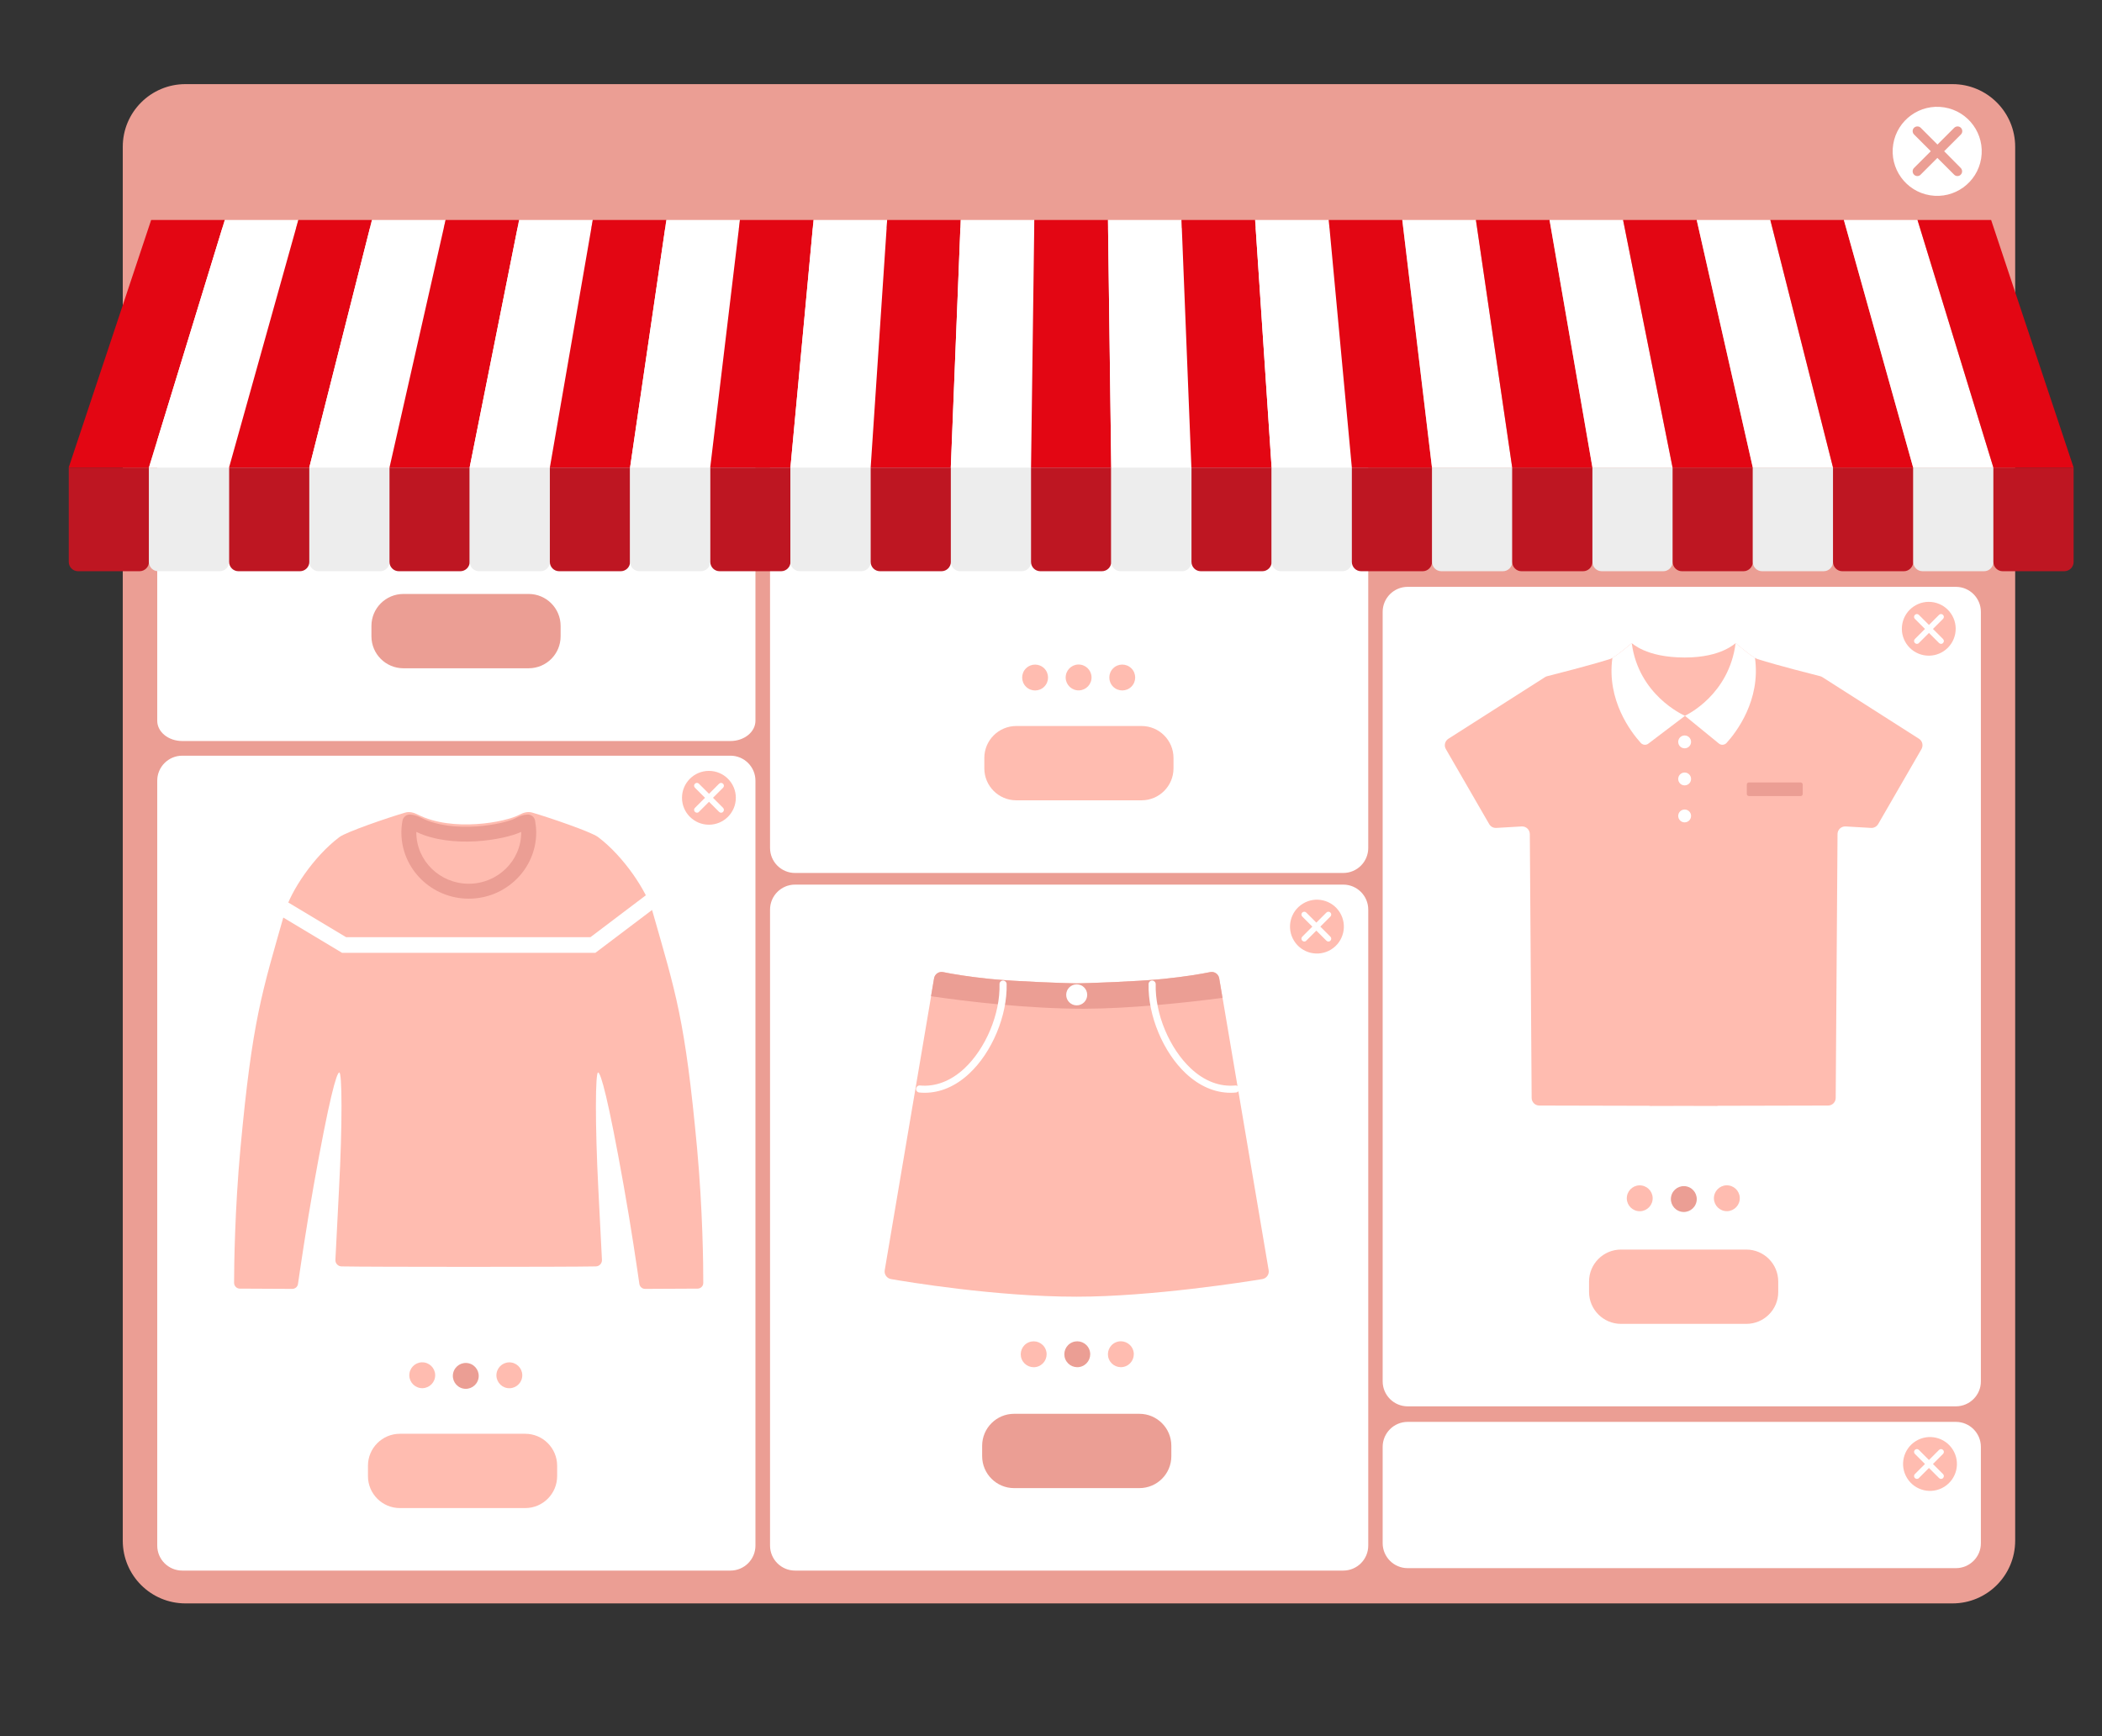 <?xml version="1.0" encoding="utf-8"?>
<!-- Generator: Adobe Illustrator 27.0.0, SVG Export Plug-In . SVG Version: 6.00 Build 0)  -->
<svg version="1.1" id="Ñëîé_1" xmlns="http://www.w3.org/2000/svg" xmlns:xlink="http://www.w3.org/1999/xlink" x="0px" y="0px"
	 viewBox="0 0 2421 2000" style="enable-background:new 0 0 2421 2000;" xml:space="preserve">
<rect x="0" y="0" width="2421" height="2000" fill="#333333" stroke="none"/>
<style type="text/css">
	.st0{fill:#EB9E94;}
	.st1{fill:#FFFFFF;}
	.st2{fill:#FFBCB0;}
	.st3{fill:none;stroke:#B81D1B;stroke-miterlimit:10;}
	.st4{fill:#E30613;}
	.st5{fill:#BE1622;}
	.st6{fill:#EDEDED;}
</style>
<path class="st0" d="M2248.8,1847H213.6c-39.9,0-72.2-32.3-72.2-72.2V169.1c0-39.9,32.3-72.2,72.2-72.2h2035.2
	c39.9,0,72.2,32.3,72.2,72.2v1605.6C2321,1814.7,2288.7,1847,2248.8,1847z"/>
<path class="st0" d="M213.6,123.2c-25.4,0-45.9,20.6-45.9,45.9v1605.6c0,25.4,20.6,45.9,45.9,45.9h2035.2
	c25.4,0,45.9-20.6,45.9-45.9V169.1c0-25.4-20.6-45.9-45.9-45.9H213.6z"/>
<g>
	<g>
		<path class="st0" d="M2259.7,110.1H206.8c-27.7,0-50.2,22.5-50.2,50.2v127.9h2153.3V160.3C2309.9,132.5,2287.4,110.1,2259.7,110.1
			z"/>
	</g>
</g>
<g>
	
		<ellipse transform="matrix(0.16 -0.987 0.987 0.16 1702.19 2349.052)" class="st1" cx="2231.6" cy="174.2" rx="51.3" ry="51.3"/>
	<path class="st0" d="M2239.2,174.2l19.3-19.3c2.1-2.1,2.1-5.5,0-7.7c-2.1-2.1-5.5-2.1-7.7,0l-19.3,19.3l-19.3-19.3
		c-2.1-2.1-5.5-2.1-7.7,0c-2.1,2.1-2.1,5.5,0,7.7l19.3,19.3l-19.3,19.3c-2.1,2.1-2.1,5.5,0,7.7c1.1,1.1,2.4,1.6,3.8,1.6
		c1.4,0,2.8-0.5,3.8-1.6l19.3-19.3l19.3,19.3c1.1,1.1,2.4,1.6,3.8,1.6c1.4,0,2.8-0.5,3.8-1.6c2.1-2.1,2.1-5.5,0-7.7L2239.2,174.2z"
		/>
</g>
<g>
	<path class="st1" d="M1547.1,1005.6H915.7c-15.9,0-28.8-12.9-28.8-28.8V291.5c0-15.9,12.9-28.8,28.8-28.8h631.4
		c15.9,0,28.8,12.9,28.8,28.8v685.3C1575.9,992.7,1563,1005.6,1547.1,1005.6z"/>
	<path class="st2" d="M1314.8,921.9h-144.3c-20.3,0-36.8-16.5-36.8-36.8v-12c0-20.3,16.5-36.8,36.8-36.8h144.3
		c20.3,0,36.8,16.5,36.8,36.8v12C1351.6,905.4,1335.1,921.9,1314.8,921.9z"/>
	
		<ellipse transform="matrix(0.707 -0.707 0.707 0.707 -202.579 1071.753)" class="st2" cx="1192.4" cy="780.4" rx="14.9" ry="14.9"/>
	
		<ellipse transform="matrix(0.16 -0.987 0.987 0.16 273.227 1881.961)" class="st2" cx="1242.6" cy="780.4" rx="14.9" ry="14.9"/>
	
		<ellipse transform="matrix(0.707 -0.707 0.707 0.707 -173.188 1142.709)" class="st2" cx="1292.8" cy="780.4" rx="14.9" ry="14.9"/>
</g>
<path class="st1" d="M2252.7,1806.4h-631.4c-15.9,0-28.8-12.9-28.8-28.8v-110.9c0-15.9,12.9-28.8,28.8-28.8h631.4
	c15.9,0,28.8,12.9,28.8,28.8v110.9C2281.6,1793.5,2268.6,1806.4,2252.7,1806.4z"/>
<ellipse transform="matrix(0.851 -0.526 0.526 0.851 -554.812 1419.87)" class="st2" cx="2221.7" cy="1686.4" rx="31" ry="31"/>
<path class="st1" d="M2226.3,1686.4l11.6-11.6c1.3-1.3,1.3-3.3,0-4.6c-1.3-1.3-3.3-1.3-4.6,0l-11.6,11.6l-11.6-11.6
	c-1.3-1.3-3.3-1.3-4.6,0c-1.3,1.3-1.3,3.3,0,4.6l11.6,11.6l-11.6,11.6c-1.3,1.3-1.3,3.3,0,4.6c0.6,0.6,1.5,1,2.3,1
	c0.8,0,1.7-0.3,2.3-1l11.6-11.6l11.6,11.6c0.6,0.6,1.5,1,2.3,1c0.8,0,1.7-0.3,2.3-1c1.3-1.3,1.3-3.3,0-4.6L2226.3,1686.4z"/>
<path class="st1" d="M841.3,853.6H209.9c-15.9,0-28.8-10.4-28.8-23.3V285.9c0-12.9,12.9-23.3,28.8-23.3h631.4
	c15.9,0,28.8,10.4,28.8,23.3v544.4C870.1,843.1,857.2,853.6,841.3,853.6z"/>
<path class="st0" d="M608.9,769.8H464.6c-20.3,0-36.8-16.5-36.8-36.8v-12c0-20.3,16.5-36.8,36.8-36.8h144.3
	c20.3,0,36.8,16.5,36.8,36.8v12C645.7,753.3,629.3,769.8,608.9,769.8z"/>
<g>
	<path class="st1" d="M1547.1,1809.2H915.7c-15.9,0-28.8-12.9-28.8-28.8v-732.6c0-15.9,12.9-28.8,28.8-28.8h631.4
		c15.9,0,28.8,12.9,28.8,28.8v732.6C1575.9,1796.3,1563,1809.2,1547.1,1809.2z"/>
	
		<ellipse transform="matrix(0.851 -0.526 0.526 0.851 -334.771 956.447)" class="st2" cx="1516" cy="1067.4" rx="31" ry="31"/>
	<path class="st1" d="M1520.7,1067.4l11.6-11.6c1.3-1.3,1.3-3.3,0-4.6c-1.3-1.3-3.3-1.3-4.6,0l-11.6,11.6l-11.6-11.6
		c-1.3-1.3-3.3-1.3-4.6,0c-1.3,1.3-1.3,3.3,0,4.6l11.6,11.6l-11.6,11.6c-1.3,1.3-1.3,3.3,0,4.6c0.6,0.6,1.5,1,2.3,1
		c0.8,0,1.7-0.3,2.3-1l11.6-11.6l11.6,11.6c0.6,0.6,1.5,1,2.3,1c0.8,0,1.7-0.3,2.3-1c1.3-1.3,1.3-3.3,0-4.6L1520.7,1067.4z"/>
	<path class="st0" d="M1312.3,1714.2H1168c-20.3,0-36.8-16.5-36.8-36.8v-12c0-20.3,16.5-36.8,36.8-36.8h144.3
		c20.3,0,36.8,16.5,36.8,36.8v12C1349.1,1697.8,1332.6,1714.2,1312.3,1714.2z"/>
	
		<ellipse transform="matrix(0.924 -0.383 0.383 0.924 -506.469 574.131)" class="st2" cx="1189.9" cy="1560.2" rx="14.9" ry="14.9"/>
	
		<ellipse transform="matrix(0.924 -0.383 0.383 0.924 -502.649 593.331)" class="st0" cx="1240.1" cy="1560.2" rx="14.9" ry="14.9"/>
	
		<ellipse transform="matrix(0.924 -0.383 0.383 0.924 -498.83 612.532)" class="st2" cx="1290.3" cy="1560.2" rx="14.9" ry="14.9"/>
	<path class="st2" d="M1461.2,1463.2l-56.9-336.2c-0.8-4.9-5.5-8.2-10.4-7.2c-10.2,2.1-28.8,5.3-54.4,7.9c-29.8,3-87,4.9-99.4,5.1
		c-12.5-0.2-69.7-2.1-99.4-5.1c-25.6-2.6-44.2-5.8-54.4-7.9c-4.9-1-9.6,2.3-10.4,7.2l-56.9,336.2c-0.8,4.8,2.4,9.3,7.2,10.2
		c17.4,3,119.8,20.3,213.9,20.3c86.4,0,196.5-17.4,213.9-20.3C1458.8,1472.5,1462,1468,1461.2,1463.2z"/>
	<path class="st0" d="M1408,1149.5l-3.8-22.5c-0.8-4.9-5.5-8.2-10.4-7.2c-10.2,2.1-28.8,5.3-54.4,7.9c-29.8,3-87,4.9-99.4,5.1
		c-12.5-0.2-69.7-2.1-99.4-5.1c-25.6-2.6-44.2-5.8-54.4-7.9c-4.9-1-9.6,2.3-10.4,7.2l-3.5,20.6c42.2,6.1,111,14.4,175.9,14.4
		C1301.5,1161.9,1363.9,1155.2,1408,1149.5z"/>
	<path class="st1" d="M1252.2,1146c0,6.7-5.4,12.1-12.1,12.1c-6.7,0-12.1-5.4-12.1-12.1c0-6.7,5.4-12.1,12.1-12.1
		C1246.8,1133.9,1252.2,1139.3,1252.2,1146z"/>
	<g>
		<path class="st1" d="M1065,1258.8c-2.1,0-4.2-0.1-6.2-0.3c-2.2-0.2-3.9-2.2-3.7-4.4c0.2-2.2,2.2-3.9,4.4-3.7
			c17.9,1.7,35.6-5.1,51.2-19.6c24.7-23.1,41.4-63,40.5-97.1c-0.1-2.3,1.7-4.1,4-4.2c2.2,0,4.1,1.7,4.2,4
			c0.9,36.3-16.8,78.7-43.1,103.2C1100.8,1251.2,1083.1,1258.8,1065,1258.8z"/>
	</g>
	<g>
		<path class="st1" d="M1417.3,1258.8c-18.1,0-35.7-7.6-51.3-22.1c-26.3-24.5-44-67-43.1-103.2c0.1-2.2,1.8-4,4.2-4
			c2.2,0.1,4,1.9,4,4.2c-0.9,34.1,15.8,74,40.5,97.1c15.6,14.6,33.3,21.3,51.2,19.6c2.2-0.2,4.2,1.4,4.4,3.7
			c0.2,2.2-1.4,4.2-3.7,4.4C1421.5,1258.7,1419.4,1258.8,1417.3,1258.8z"/>
	</g>
</g>
<g>
	<path class="st1" d="M2252.7,1620h-631.4c-15.9,0-28.8-12.9-28.8-28.8V704.8c0-15.9,12.9-28.8,28.8-28.8h631.4
		c15.9,0,28.8,12.9,28.8,28.8v886.4C2281.6,1607,2268.6,1620,2252.7,1620z"/>
	<path class="st2" d="M2011.4,1525H1867c-20.3,0-36.8-16.5-36.8-36.8v-12c0-20.3,16.5-36.8,36.8-36.8h144.3
		c20.3,0,36.8,16.5,36.8,36.8v12C2048.2,1508.5,2031.7,1525,2011.4,1525z"/>
	
		<ellipse transform="matrix(0.16 -0.987 0.987 0.16 223.886 3023.917)" class="st2" cx="1889" cy="1380.4" rx="14.9" ry="14.9"/>
	
		<ellipse transform="matrix(0.23 -0.973 0.973 0.23 150.212 2950.571)" class="st0" cx="1939.2" cy="1380.4" rx="14.9" ry="14.9"/>
	
		<ellipse transform="matrix(0.16 -0.987 0.987 0.16 308.159 3122.968)" class="st2" cx="1989.4" cy="1380.4" rx="14.9" ry="14.9"/>
	
		<ellipse transform="matrix(0.189 -0.982 0.982 0.189 1090.122 2769.066)" class="st2" cx="2221.7" cy="724.5" rx="31" ry="31"/>
	<path class="st1" d="M2226.3,724.5l11.6-11.6c1.3-1.3,1.3-3.3,0-4.6c-1.3-1.3-3.3-1.3-4.6,0l-11.6,11.6l-11.6-11.6
		c-1.3-1.3-3.3-1.3-4.6,0c-1.3,1.3-1.3,3.3,0,4.6l11.6,11.6l-11.6,11.6c-1.3,1.3-1.3,3.3,0,4.6c0.6,0.6,1.5,1,2.3,1
		c0.8,0,1.7-0.3,2.3-1l11.6-11.6l11.6,11.6c0.6,0.6,1.5,1,2.3,1c0.8,0,1.7-0.3,2.3-1c1.3-1.3,1.3-3.3,0-4.6L2226.3,724.5z"/>
	<path class="st2" d="M2210.2,851l-111.3-71c-0.8-0.5-1.7-0.9-2.6-1.1c-7.9-2-47.9-12.1-72.1-19.7c-5-1.6-15.8-10.6-25-18.2
		c-0.7-0.6-15.5,16.4-58.7,16.4c-45.8,0-60.5-17-61.3-16.4c-9.1,7.6-20,16.6-25,18.2c-24.2,7.6-64.2,17.7-72.1,19.7
		c-0.9,0.2-1.8,0.6-2.6,1.1l-111.3,71c-4,2.6-5.3,7.8-2.9,11.9l49.9,86.4c1.7,2.9,4.8,4.6,8.2,4.4l29.2-1.7c5.1-0.3,9.3,3.7,9.4,8.8
		l2.1,303.9c0,4.9,4,8.8,8.8,8.8l126.4,0.3c0.6,0.1,1.2,0.2,1.8,0.2l38.1-0.1l38.1,0.1c0.6,0,1.2-0.1,1.8-0.2l126.4-0.3
		c4.9,0,8.8-3.9,8.8-8.8l2.1-303.9c0-5.1,4.3-9.1,9.4-8.8l29.2,1.7c3.3,0.2,6.5-1.5,8.2-4.4l49.9-86.4
		C2215.4,858.8,2214.2,853.5,2210.2,851z"/>
	<path class="st1" d="M1979.5,856.3c2.7,2.4,6.7,2.1,9.1-0.5c11.3-12.5,39.5-49.2,32.7-98c-5.6-3.1-14.4-10.5-22.1-16.8
		c0,0-0.1,0-0.2,0c-7.7,59.3-55.8,82.3-58.4,83.5c-2.7-1.2-53.3-24.2-61.2-83.5c-0.1,0-0.2-0.1-0.2,0c-7.7,6.4-16.5,13.7-22.1,16.8
		c-6.8,48.8,21.4,85.5,32.7,98c2.4,2.6,6.4,2.9,9.1,0.5l41.8-31.7L1979.5,856.3z"/>
	<path class="st1" d="M1947.7,854.6c0,4.1-3.3,7.4-7.4,7.4s-7.4-3.3-7.4-7.4s3.3-7.4,7.4-7.4S1947.7,850.5,1947.7,854.6z"/>
	<path class="st1" d="M1947.7,897.3c0,4.1-3.3,7.4-7.4,7.4s-7.4-3.3-7.4-7.4c0-4.1,3.3-7.4,7.4-7.4S1947.7,893.2,1947.7,897.3z"/>
	<path class="st1" d="M1947.7,939.9c0,4.1-3.3,7.4-7.4,7.4s-7.4-3.3-7.4-7.4s3.3-7.4,7.4-7.4S1947.7,935.8,1947.7,939.9z"/>
	<path class="st0" d="M2073.9,917h-59.6c-1.3,0-2.4-1.1-2.4-2.4v-10.9c0-1.3,1.1-2.4,2.4-2.4h59.6c1.3,0,2.4,1.1,2.4,2.4v10.9
		C2076.3,916,2075.2,917,2073.9,917z"/>
</g>
<g>
	<path class="st1" d="M841.3,1809.2H209.9c-15.9,0-28.8-12.9-28.8-28.8V899.3c0-15.9,12.9-28.8,28.8-28.8h631.4
		c15.9,0,28.8,12.9,28.8,28.8v881.1C870.1,1796.3,857.2,1809.2,841.3,1809.2z"/>
	<circle class="st2" cx="816.5" cy="919" r="31"/>
	<path class="st1" d="M821.2,919l11.6-11.6c1.3-1.3,1.3-3.3,0-4.6c-1.3-1.3-3.3-1.3-4.6,0l-11.6,11.6l-11.6-11.6
		c-1.3-1.3-3.3-1.3-4.6,0c-1.3,1.3-1.3,3.3,0,4.6l11.6,11.6l-11.6,11.6c-1.3,1.3-1.3,3.3,0,4.6c0.6,0.6,1.5,1,2.3,1
		c0.8,0,1.7-0.3,2.3-1l11.6-11.6l11.6,11.6c0.6,0.6,1.5,1,2.3,1c0.8,0,1.7-0.3,2.3-1c1.3-1.3,1.3-3.3,0-4.6L821.2,919z"/>
	
		<ellipse transform="matrix(0.16 -0.987 0.987 0.16 -1155.33 1810.954)" class="st2" cx="486.6" cy="1584.4" rx="14.9" ry="14.9"/>
	
		<ellipse transform="matrix(0.23 -0.973 0.973 0.23 -1128.611 1742.82)" class="st0" cx="536.8" cy="1584.4" rx="14.9" ry="14.9"/>
	
		<ellipse transform="matrix(0.16 -0.987 0.987 0.16 -1071.057 1910.005)" class="st2" cx="586.9" cy="1584.4" rx="14.9" ry="14.9"/>
	<path class="st2" d="M802.9,1323.1c-13.8-149.2-24.6-179.3-51.3-272.9c-6.6-23.3-32.7-63.3-62.8-86c-7.8-5.9-56-22.4-75.6-28.1
		c-5-1.5-10.1-0.2-14.7,2.3c-16,8.7-77,20.3-117.2,0c-4.7-2.4-9.7-3.8-14.7-2.3c-19.6,5.7-67.8,22.2-75.6,28.1
		c-30.2,22.7-56.2,62.7-62.8,86c-26.6,93.6-37.5,123.7-51.3,272.9c-6.4,69.6-7.3,134.2-7.3,154.6c0,3.7,3,6.7,6.6,6.7l60.4,0.3
		c3.3,0,6.2-2.4,6.6-5.7c2.4-16.6,9.8-66.7,18-112.9c18-101,26.3-129.9,29.5-130.7c3.3-0.8,3.8,58.5-0.3,135.5
		c-2.5,48-3.6,70.4-4.1,80.4c-0.2,4,3,7.4,7,7.5c32,0.7,261,0.7,293,0c4-0.1,7.2-3.5,7-7.5c-0.5-10-1.6-32.4-4.1-80.4
		c-4-76.9-3.5-136.3-0.3-135.5c3.2,0.8,11.5,29.7,29.5,130.7c8.3,46.2,15.6,96.2,18,112.9c0.5,3.3,3.3,5.7,6.6,5.7l60.4-0.3
		c3.7,0,6.7-3,6.6-6.7C810.1,1457.3,809.3,1392.7,802.9,1323.1z"/>
	<g>
		<g>
			<g>
				<g>
					<path class="st0" d="M539.9,1035.2c-42.8,0-77.6-34.2-77.6-76.3c0-4.5,0.4-9.1,1.3-13.6c0.8-4.3,4.7-7.3,9.1-7
						c4,0.3,8.1,1.5,12.5,3.8c37.2,18.8,95.7,7.5,109.2,0.1c4.3-2.3,8.6-3.6,12.9-3.9c4.3-0.3,8.2,2.7,9,7c0.8,4.6,1.3,9.2,1.3,13.7
						C617.5,1001,582.7,1035.2,539.9,1035.2z M479.5,958.3c0,0.2,0,0.4,0,0.6c0,32.6,27.1,59.1,60.4,59.1
						c33.3,0,60.4-26.5,60.4-59.1c0-0.2,0-0.4,0-0.6C579.9,967.7,520.5,977.8,479.5,958.3z"/>
				</g>
			</g>
		</g>
	</g>
	<path class="st1" d="M745.2,1030.3l-65.2,49.3H398.7l-67-40.2c-2.6,5.7-4.6,10.9-5.8,15.6c-0.1,0.5-0.3,1-0.4,1.5l68.5,41.1h291.7
		l67.2-50.8C750.9,1041.8,748.3,1036.2,745.2,1030.3z"/>
	<path class="st3" d="M599.3,1000.8"/>
	<path class="st2" d="M604.9,1737.2H460.6c-20.3,0-36.8-16.5-36.8-36.8v-12c0-20.3,16.5-36.8,36.8-36.8h144.3
		c20.3,0,36.8,16.5,36.8,36.8v12C641.7,1720.7,625.2,1737.2,604.9,1737.2z"/>
</g>
<g>
	<g>
		<polygon class="st4" points="171.5,538.6 79.1,538.6 174.1,253.4 258.9,253.4 		"/>
		<polygon class="st1" points="263.8,538.6 171.5,538.6 258.9,253.4 343.6,253.4 		"/>
		<polygon class="st4" points="356.2,538.6 263.8,538.6 343.6,253.4 428.4,253.4 		"/>
		<polygon class="st1" points="448.6,538.6 356.2,538.6 428.4,253.4 513.2,253.4 		"/>
		<polygon class="st4" points="540.9,538.6 448.6,538.6 513.2,253.4 597.9,253.4 		"/>
		<polygon class="st1" points="633.3,538.6 540.9,538.6 597.9,253.4 682.7,253.4 		"/>
		<polygon class="st4" points="725.7,538.6 633.3,538.6 682.7,253.4 767.5,253.4 		"/>
		<polygon class="st1" points="818,538.6 725.7,538.6 767.5,253.4 852.2,253.4 		"/>
		<polygon class="st4" points="910.4,538.6 818,538.6 852.2,253.4 937,253.4 		"/>
		<polygon class="st1" points="1002.8,538.6 910.4,538.6 937,253.4 1021.8,253.4 		"/>
		<polygon class="st4" points="1095.1,538.6 1002.8,538.6 1021.8,253.4 1106.5,253.4 		"/>
		<polygon class="st1" points="1187.5,538.6 1095.1,538.6 1106.5,253.4 1191.3,253.4 		"/>
		<polygon class="st4" points="1279.9,538.6 1187.5,538.6 1191.3,253.4 1276.1,253.4 		"/>
		<polygon class="st1" points="1372.2,538.6 1279.9,538.6 1276.1,253.4 1360.8,253.4 		"/>
		<polygon class="st4" points="1464.6,538.6 1372.2,538.6 1360.8,253.4 1445.6,253.4 		"/>
		<polygon class="st1" points="1557,538.6 1464.6,538.6 1445.6,253.4 1530.4,253.4 		"/>
		<polygon class="st4" points="1649.3,538.6 1557,538.6 1530.4,253.4 1615.1,253.4 		"/>
		<polygon class="st1" points="1741.7,538.6 1649.3,538.6 1615.1,253.4 1699.9,253.4 		"/>
		<polygon class="st4" points="1834.1,538.6 1741.7,538.6 1699.9,253.4 1784.7,253.4 		"/>
		<polygon class="st1" points="1926.4,538.6 1834.1,538.6 1784.7,253.4 1869.4,253.4 		"/>
		<polygon class="st4" points="2018.8,538.6 1926.4,538.6 1869.4,253.4 1954.2,253.4 		"/>
		<polygon class="st1" points="2111.2,538.6 2018.8,538.6 1954.2,253.4 2039,253.4 		"/>
		<polygon class="st4" points="2203.5,538.6 2111.2,538.6 2039,253.4 2123.7,253.4 		"/>
		<polygon class="st1" points="2295.9,538.6 2203.5,538.6 2123.7,253.4 2208.5,253.4 		"/>
		<polygon class="st4" points="2388.3,538.6 2295.9,538.6 2208.5,253.4 2293.3,253.4 		"/>
	</g>
	<g>
		<path class="st5" d="M160.7,658H89.9c-5.9,0-10.7-4.8-10.7-10.7V538.6h92.4v108.7C171.5,653.2,166.7,658,160.7,658z"/>
		<path class="st6" d="M253.1,658h-70.9c-5.9,0-10.7-4.8-10.7-10.7V538.6h92.4v108.7C263.8,653.2,259,658,253.1,658z"/>
		<path class="st5" d="M345.5,658h-70.9c-5.9,0-10.7-4.8-10.7-10.7V538.6h92.4v108.7C356.2,653.2,351.4,658,345.5,658z"/>
		<path class="st6" d="M437.8,658H367c-5.9,0-10.7-4.8-10.7-10.7V538.6h92.4v108.7C448.6,653.2,443.8,658,437.8,658z"/>
		<path class="st5" d="M530.2,658h-70.9c-5.9,0-10.7-4.8-10.7-10.7V538.6h92.4v108.7C540.9,653.2,536.1,658,530.2,658z"/>
		<path class="st6" d="M622.6,658h-70.9c-5.9,0-10.7-4.8-10.7-10.7V538.6h92.4v108.7C633.3,653.2,628.5,658,622.6,658z"/>
		<path class="st5" d="M714.9,658h-70.9c-5.9,0-10.7-4.8-10.7-10.7V538.6h92.4v108.7C725.7,653.2,720.9,658,714.9,658z"/>
		<path class="st6" d="M807.3,658h-70.9c-5.9,0-10.7-4.8-10.7-10.7V538.6H818v108.7C818,653.2,813.2,658,807.3,658z"/>
		<path class="st5" d="M899.7,658h-70.9c-5.9,0-10.7-4.8-10.7-10.7V538.6h92.4v108.7C910.4,653.2,905.6,658,899.7,658z"/>
		<path class="st6" d="M992,658h-70.9c-5.9,0-10.7-4.8-10.7-10.7V538.6h92.4v108.7C1002.8,653.2,998,658,992,658z"/>
		<path class="st5" d="M1084.4,658h-70.9c-5.9,0-10.7-4.8-10.7-10.7V538.6h92.4v108.7C1095.1,653.2,1090.3,658,1084.4,658z"/>
		<path class="st6" d="M1176.8,658h-70.9c-5.9,0-10.7-4.8-10.7-10.7V538.6h92.4v108.7C1187.5,653.2,1182.7,658,1176.8,658z"/>
		<path class="st5" d="M1269.1,658h-70.9c-5.9,0-10.7-4.8-10.7-10.7V538.6h92.4v108.7C1279.9,653.2,1275.1,658,1269.1,658z"/>
		<path class="st6" d="M1361.5,658h-70.9c-5.9,0-10.7-4.8-10.7-10.7V538.6h92.4v108.7C1372.2,653.2,1367.4,658,1361.5,658z"/>
		<path class="st5" d="M1453.9,658H1383c-5.9,0-10.7-4.8-10.7-10.7V538.6h92.4v108.7C1464.6,653.2,1459.8,658,1453.9,658z"/>
		<path class="st6" d="M1546.2,658h-70.9c-5.9,0-10.7-4.8-10.7-10.7V538.6h92.4v108.7C1557,653.2,1552.2,658,1546.2,658z"/>
		<path class="st5" d="M1638.6,658h-70.9c-5.9,0-10.7-4.8-10.7-10.7V538.6h92.4v108.7C1649.3,653.2,1644.5,658,1638.6,658z"/>
		<path class="st6" d="M1731,658h-70.9c-5.9,0-10.7-4.8-10.7-10.7V538.6h92.4v108.7C1741.7,653.2,1736.9,658,1731,658z"/>
		<path class="st5" d="M1823.3,658h-70.9c-5.9,0-10.7-4.8-10.7-10.7V538.6h92.4v108.7C1834.1,653.2,1829.3,658,1823.3,658z"/>
		<path class="st6" d="M1915.7,658h-70.9c-5.9,0-10.7-4.8-10.7-10.7V538.6h92.4v108.7C1926.4,653.2,1921.6,658,1915.7,658z"/>
		<path class="st5" d="M2008.1,658h-70.9c-5.9,0-10.7-4.8-10.7-10.7V538.6h92.4v108.7C2018.8,653.2,2014,658,2008.1,658z"/>
		<path class="st6" d="M2100.4,658h-70.9c-5.9,0-10.7-4.8-10.7-10.7V538.6h92.4v108.7C2111.2,653.2,2106.4,658,2100.4,658z"/>
		<path class="st5" d="M2192.8,658h-70.9c-5.9,0-10.7-4.8-10.7-10.7V538.6h92.4v108.7C2203.5,653.2,2198.7,658,2192.8,658z"/>
		<path class="st6" d="M2285.2,658h-70.9c-5.9,0-10.7-4.8-10.7-10.7V538.6h92.4v108.7C2295.9,653.2,2291.1,658,2285.2,658z"/>
		<path class="st5" d="M2377.5,658h-70.9c-5.9,0-10.7-4.8-10.7-10.7V538.6h92.4v108.7C2388.3,653.2,2383.5,658,2377.5,658z"/>
	</g>
</g>
</svg>
